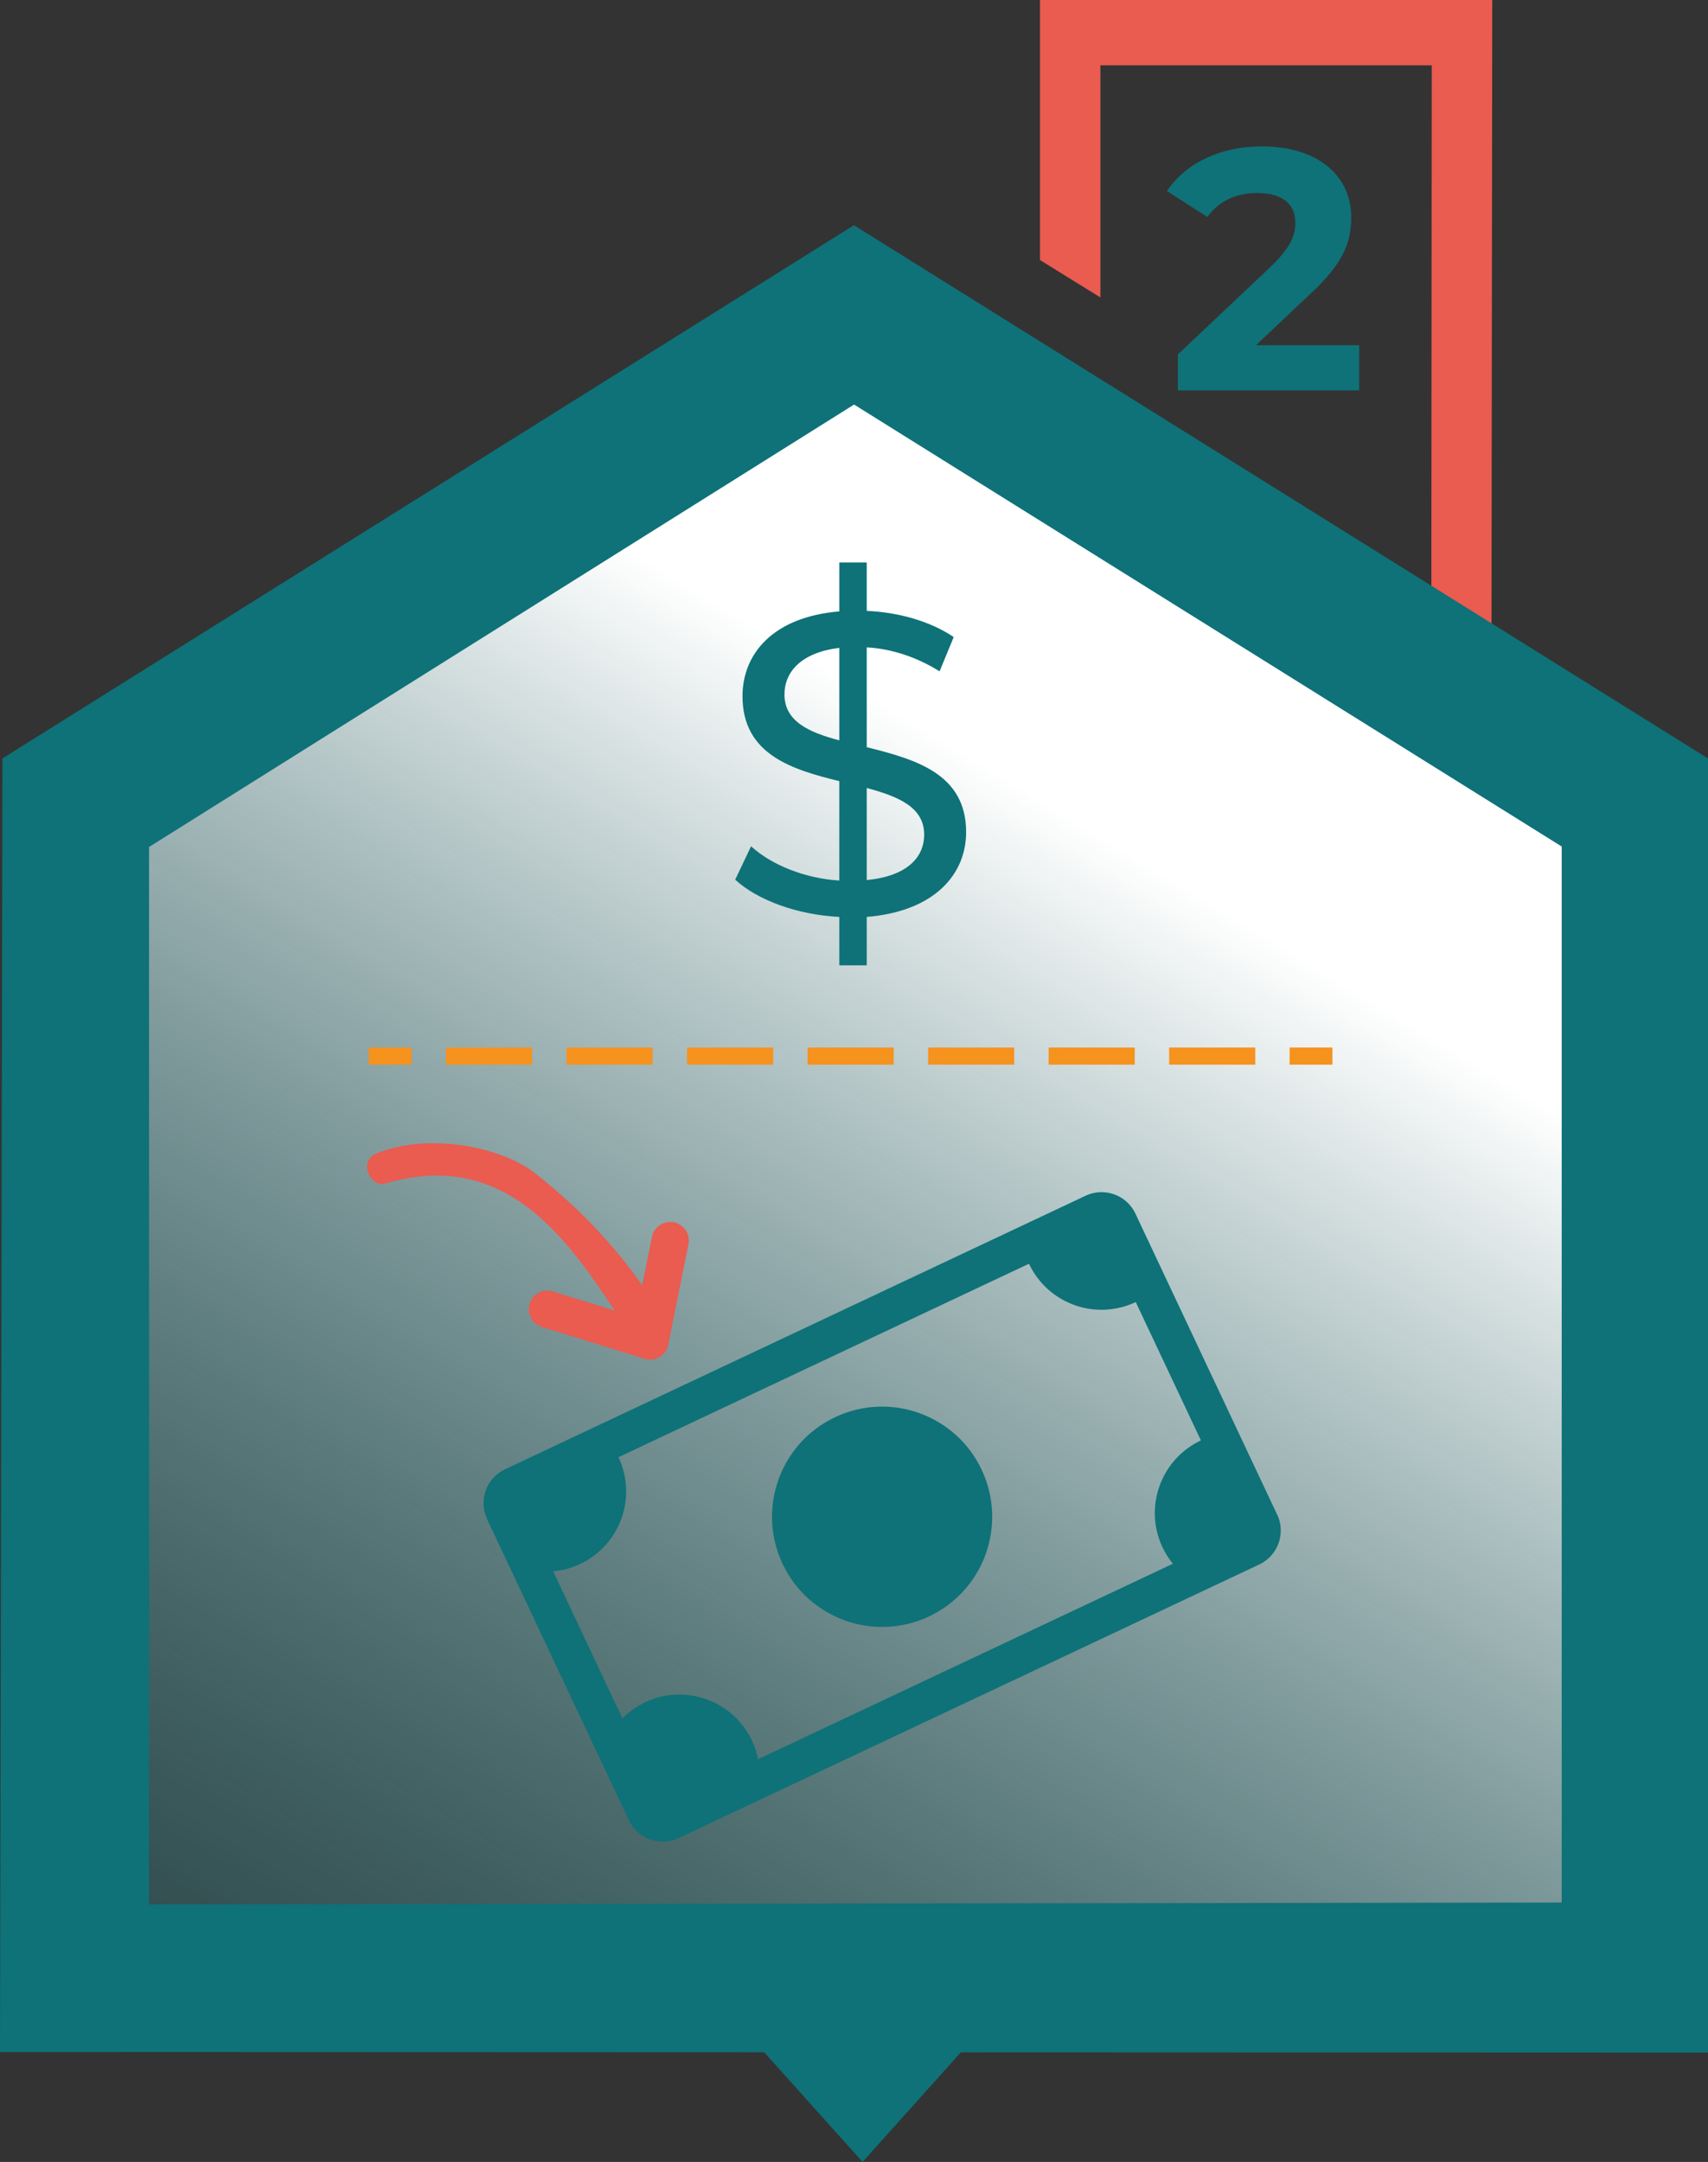 <svg xmlns="http://www.w3.org/2000/svg" xmlns:xlink="http://www.w3.org/1999/xlink" id="Layer_1" viewBox="0 0 217.38 275.11"><rect x="0" y="0" width="217.38" height="275.11" fill="#333333" stroke="none"/><defs><linearGradient id="linear-gradient" x1="150.49" y1="164.92" x2="39.14" y2="-18.48" gradientTransform="translate(0 277.52) scale(1 -1)" gradientUnits="userSpaceOnUse"><stop offset="0" stop-color="#fff"></stop><stop offset="1" stop-color="#0e7278" stop-opacity=".2"></stop><stop offset="1" stop-color="#000"></stop></linearGradient></defs><g id="_20_house_bkgd"><polygon points="16.22 105.04 113.72 44.46 206.16 105.02 206.12 249.69 16.18 249.89 16.22 105.04" style="fill:url(#linear-gradient); stroke-width:0px;"></polygon></g><g id="Logo_01:_600600_px"><path d="m189.92,0h-57.56v33.09l7.69,4.76V8.31h42.17c-.02,21.86-.04,59.05-.06,80.9,2.55,0,5.1,3.88,7.65,3.88.04-24.63.07-68.46.11-93.09Z" style="fill:#ea5b50; fill-rule:evenodd; stroke-width:0px;"></path><polygon points="95.69 259.4 109.78 275.11 123.9 259.36 95.69 259.4" style="fill:#0e7278; stroke-width:0px;"></polygon><path d="m217.37,96.51L108.68,28.66.31,96.51l-.31,164.61,217.38.08V96.51h0Zm-198.4,11.27l89.73-56.3,90.06,56.24v134.38l-179.79.24V107.78h0Z" style="fill:#0e7278; stroke-width:0px;"></path><path d="m172.98,43.92v5.76h-23.07v-4.58l11.77-11.12c2.7-2.57,3.18-4.14,3.18-5.63,0-2.4-1.66-3.79-4.88-3.79-2.62,0-4.84,1-6.32,3.05l-5.15-3.31c2.35-3.44,6.63-5.67,12.12-5.67,6.8,0,11.34,3.49,11.34,9.03,0,2.97-.83,5.67-5.1,9.64l-7.02,6.63h13.13Z" style="fill:#0e7278; stroke-width:0px;"></path></g><g id="inside_box"><path d="m162.54,192.73l-18.03-38.29c-1.12-2.38-3.96-3.41-6.35-2.28l-73.89,34.81c-2.38,1.12-3.4,3.96-2.28,6.34l18.04,38.3c1.12,2.38,3.97,3.41,6.35,2.28l73.89-34.81c2.38-1.12,3.4-3.96,2.28-6.35h0Zm-9.71-9.43c-5.1,2.41-7.28,8.49-4.88,13.59.36.76.81,1.46,1.32,2.1l-52.79,24.87c-.16-.79-.41-1.59-.77-2.35-2.41-5.11-8.49-7.31-13.59-4.9-1.11.53-2.09,1.23-2.91,2.06l-8.81-18.72c1.16-.1,2.33-.41,3.43-.93,5.11-2.41,7.29-8.48,4.88-13.59l52.25-24.62c2.41,5.11,8.48,7.29,13.59,4.88l8.29,17.6h0Zm-27.89,3.74c3.3,7.01.3,15.35-6.7,18.65-7.01,3.3-15.35.3-18.65-6.71-3.29-7-.3-15.35,6.71-18.65,6.99-3.3,15.34-.29,18.64,6.7h0Z" style="fill:#0e7278; stroke-width:0px;"></path><path d="m84.91,171.56v.04c-.07.12-.13.24-.2.35-.02.03-.05.06-.07.1-.07.09-.14.18-.22.26-.01,0-.03.03-.05.05h-.02c-.09.1-.19.18-.29.25-.03,0-.06.04-.09.05-.09.06-.18.11-.28.15-.03,0-.06.03-.09.04-.12.05-.25.08-.37.11-.04,0-.07,0-.11.02-.1.02-.2.03-.31.03h-.11c-.14,0-.27-.02-.41-.04h-.03l-.06-.02c-.06-.02-.12-.03-.17-.04l-13.06-4.05c-1.25-.39-1.94-1.71-1.56-2.96.39-1.25,1.71-1.95,2.96-1.56l7.87,2.44c-5.86-8.76-13.78-20.75-29.19-16.18-1.89.56-3.55-2.86-1.09-3.84,6.92-2.76,16.04-.68,20.12,2.52,6.48,5.09,10.79,10.17,13.65,14.28l1.25-6.16c.25-1.28,1.5-2.11,2.79-1.85.05,0,.1.02.15.03,1.19.32,1.95,1.53,1.7,2.75l-2.58,12.79v.03c-.03.15-.07.27-.12.4h-.01Z" style="fill:#ea5b50; stroke-width:0px;"></path><line x1="46.93" y1="134.39" x2="52.38" y2="134.39" style="fill:none; stroke:#f6921e; stroke-miterlimit:10; stroke-width:2.18px;"></line><line x1="56.76" y1="134.39" x2="161.94" y2="134.39" style="fill:none; stroke:#f6921e; stroke-dasharray:0 0 0 0 0 0 10.96 4.38; stroke-miterlimit:10; stroke-width:2.18px;"></line><line x1="164.13" y1="134.39" x2="169.58" y2="134.39" style="fill:none; stroke:#f6921e; stroke-miterlimit:10; stroke-width:2.18px;"></line><path d="m110.31,116.68v6.16h-3.49v-6.16c-5.34-.27-10.41-2.13-13.25-4.74l2.02-4.25c2.56,2.35,6.82,4.09,11.23,4.36v-12.65c-6-1.47-12.32-3.38-12.32-10.8,0-5.4,3.87-10.09,12.32-10.8v-6.22h3.49v6.16c4.09.16,8.18,1.36,11.07,3.33l-1.8,4.36c-2.94-1.85-6.22-2.89-9.27-3.05v12.7c6.11,1.53,12.65,3.33,12.65,10.8,0,5.4-4.04,10.09-12.65,10.8h0Zm-3.49-22.46v-11.78c-4.85.6-6.98,3.05-6.98,5.94,0,3.38,3.05,4.8,6.98,5.83h0Zm10.8,11.99c0-3.49-3.27-4.85-7.31-5.94v11.72c5.07-.49,7.31-2.84,7.31-5.78Z" style="fill:#0e7278; stroke-width:0px;"></path></g></svg>
